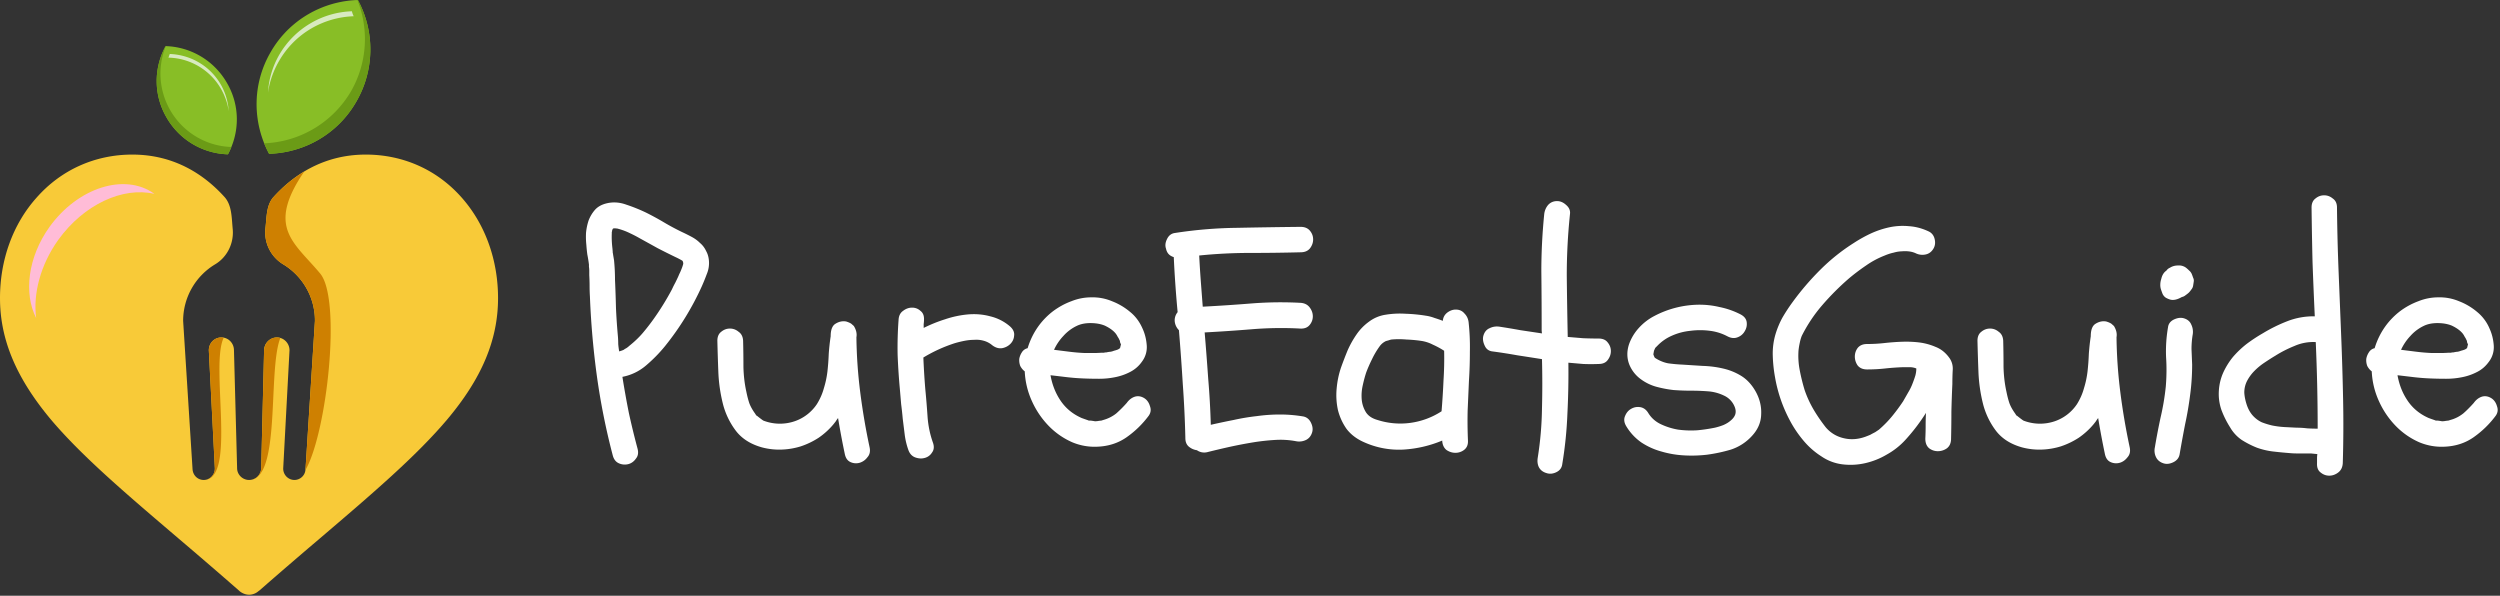 <svg width="256" height="61" fill="none" xmlns="http://www.w3.org/2000/svg"><rect width="100%" height="100%" fill="#333333" stroke="none"/><path d="M244.285 33.381a7.451 7.451 0 011.483-1.516 7.462 7.462 0 011.878-1.022 5.46 5.46 0 012.044-.395 5.131 5.131 0 012.109.395 6.49 6.49 0 011.846 1.088 4.41 4.41 0 011.285 1.714c.242.527.385 1.099.429 1.714a2.454 2.454 0 01-.494 1.68c-.33.462-.737.814-1.22 1.055a5.622 5.622 0 01-1.516.528 8.06 8.06 0 01-1.648.164c-.549 0-1.077-.01-1.582-.032a22.462 22.462 0 01-1.714-.132c-.549-.066-1.11-.132-1.681-.198.176.989.527 1.868 1.055 2.637.527.769 1.241 1.351 2.142 1.746.242.088.429.154.56.198.066.022.121.044.165.066h.198c.176.022.319.044.428.066.132 0 .253-.01.363-.033.154-.022.253-.033.297-.033l.197-.066a3.42 3.42 0 00.627-.23c.197-.088.428-.231.692-.429a8.58 8.58 0 00.527-.494c.22-.22.407-.418.56-.593.22-.308.484-.517.791-.627.33-.11.66-.066.989.132.286.176.484.45.593.824.132.352.088.681-.131.989a9.882 9.882 0 01-2.275 2.208c-.856.593-1.845.912-2.966.956a5.89 5.89 0 01-2.604-.462 7.642 7.642 0 01-2.208-1.483 8.78 8.78 0 01-1.879-2.67 8.237 8.237 0 01-.758-3.097 1.63 1.63 0 01-.461-.56 1.658 1.658 0 01-.099-.726c.044-.242.132-.461.264-.66a.921.921 0 01.593-.428 7.561 7.561 0 011.121-2.274zm7.91.791c-.242-.307-.615-.582-1.121-.824-.417-.175-.912-.263-1.483-.263-.549 0-1.022.099-1.417.296a4.297 4.297 0 00-1.351 1.022c-.396.418-.715.89-.956 1.417l1.582.198c.527.066 1.054.11 1.582.132h.857c.285 0 .571-.011.857-.033h.23c.088-.022.176-.033.264-.033.198-.044.341-.066.428-.066.11-.022.22-.055.33-.099.088-.022.198-.055.33-.099a.744.744 0 00.197-.099.387.387 0 01.099-.066l.099-.395a1.809 1.809 0 01-.099-.23.406.406 0 00-.066-.232 1.477 1.477 0 00-.164-.296 2.167 2.167 0 00-.198-.33zm-20.501-.032a16.015 16.015 0 012.538-1.253 7.328 7.328 0 012.802-.494 491.695 491.695 0 01-.231-5.57 462.101 462.101 0 01-.099-5.57c0-.418.132-.726.396-.923.263-.22.56-.33.89-.33.329 0 .626.11.889.33.286.197.429.505.429.922.022 2.176.077 4.362.165 6.56l.263 6.525c.088 2.175.154 4.362.198 6.559.044 2.175.033 4.35-.033 6.526-.022.417-.176.736-.461.956-.286.22-.594.33-.923.33-.33 0-.626-.11-.89-.33-.264-.198-.385-.517-.363-.956v-.462c0-.153.011-.307.033-.461l-.659-.066h-1.384c-.264 0-.516-.01-.758-.033a45.134 45.134 0 01-1.714-.165 7.48 7.48 0 01-1.681-.395 9.33 9.33 0 01-1.549-.791 3.932 3.932 0 01-1.187-1.286 9.607 9.607 0 01-.889-1.78 5.01 5.01 0 01-.264-1.977 5.265 5.265 0 01.461-1.879 7.39 7.39 0 01.989-1.582 9.872 9.872 0 011.384-1.318 16.514 16.514 0 011.648-1.088zm5.636 9.755c0-2.944-.066-5.9-.197-8.866a4.775 4.775 0 00-2.176.396c-.703.285-1.351.615-1.944.989-.33.197-.692.428-1.088.692a6.48 6.48 0 00-1.055.857c-.307.307-.56.648-.758 1.021-.197.374-.296.78-.296 1.22.022.395.11.824.263 1.285.154.44.363.802.627 1.088.263.285.56.505.889.66.33.13.682.24 1.055.329.44.088.857.142 1.253.164l1.285.066c.352 0 .703.022 1.055.066a17.4 17.4 0 001.087.033zm-16.677 1.945c.176-1.055.374-2.088.593-3.098a25.14 25.14 0 00.528-3.131c.088-1.033.099-2.044.033-3.033a14.46 14.46 0 01.198-3.065c.043-.351.241-.615.593-.79.373-.177.714-.22 1.022-.133.373.11.626.319.758.627.153.307.208.637.164.988a9.014 9.014 0 00-.131 1.55l.065 1.581c0 1.011-.065 2.022-.197 3.033a34.995 34.995 0 01-.528 3.098c-.197 1.01-.384 2.032-.56 3.065-.066.352-.275.615-.626.791-.352.176-.681.22-.989.132-.373-.11-.637-.319-.791-.626a1.523 1.523 0 01-.132-.99zm1.582-15.161a2.085 2.085 0 01-.461-.198.94.94 0 01-.33-.396 13.34 13.34 0 01-.165-.461 1.46 1.46 0 01-.065-.461c0-.198.032-.396.098-.594.088-.395.264-.68.528-.857a.804.804 0 01.362-.296c.242-.154.517-.23.824-.23a1.21 1.21 0 01.824.23 4 4 0 01.33.296.91.91 0 01.263.363c.044.11.088.23.132.363a.633.633 0 01.066.395c-.022.154-.044.297-.066.429a.785.785 0 01-.164.362c-.11.154-.198.264-.264.33a2.812 2.812 0 01-.33.263.833.833 0 01-.395.198c-.462.264-.857.352-1.187.264zm-5.504 3.856c.022 1.89.154 3.78.395 5.669a68.1 68.1 0 00.956 5.603c.088.417.011.758-.23 1.022-.22.285-.484.472-.791.56a1.343 1.343 0 01-.923-.066c-.308-.132-.506-.406-.594-.824a84.264 84.264 0 01-.692-3.691 2.99 2.99 0 00-.23.33c-.066.087-.143.186-.231.296-.44.527-.945.989-1.516 1.384a7.968 7.968 0 01-1.846.89 7.446 7.446 0 01-1.977.33 6.896 6.896 0 01-2.011-.231c-1.165-.33-2.054-.9-2.67-1.714a7.695 7.695 0 01-1.318-2.768 15.915 15.915 0 01-.461-3.263 202.157 202.157 0 01-.099-3.164c0-.418.132-.726.395-.923.264-.22.56-.33.89-.33.33 0 .626.11.89.33.286.197.439.505.461.923.022.878.033 1.768.033 2.67.022.9.121 1.746.297 2.537.088.44.187.824.297 1.154.109.307.285.637.527.988.11.154.165.242.165.264a.384.384 0 00.099.066c.329.264.549.428.659.494a4.695 4.695 0 003.197.066 4.478 4.478 0 002.274-1.746c.33-.528.571-1.077.725-1.648a9.523 9.523 0 00.363-1.714c.066-.594.11-1.187.131-1.78.044-.615.11-1.22.198-1.813 0-.659.165-1.087.495-1.285.351-.22.714-.297 1.087-.231.22.066.396.143.528.23l.263.232c.242.395.33.78.264 1.153zM186.508 46.73a7.89 7.89 0 01-1.78-1.55 11.646 11.646 0 01-1.384-2.01 14.707 14.707 0 01-1.582-4.548 14.734 14.734 0 01-.231-2.208 7.008 7.008 0 01.296-2.242 9.02 9.02 0 01.693-1.648 18.1 18.1 0 01.988-1.516 27.604 27.604 0 012.868-3.361 19.92 19.92 0 013.46-2.77 14.16 14.16 0 011.78-.988 9.256 9.256 0 011.912-.626 6.648 6.648 0 011.977-.099c.66.044 1.319.22 1.978.527.33.154.538.418.626.791.088.374.044.704-.132.99-.197.329-.472.526-.824.592a1.56 1.56 0 01-.988-.131c-.374-.176-.846-.242-1.418-.198a3.32 3.32 0 00-.824.132 4.995 4.995 0 00-.922.296 8.98 8.98 0 00-1.912 1.022c-.615.418-1.198.857-1.747 1.318a26.674 26.674 0 00-2.735 2.736 15.26 15.26 0 00-2.11 3.164 3.995 3.995 0 00-.198.692 7.326 7.326 0 00-.131.791 7.692 7.692 0 00.098 1.879c.132.725.308 1.45.528 2.175.241.703.549 1.373.923 2.01.351.594.758 1.187 1.219 1.78a3.352 3.352 0 001.78 1.121c.747.198 1.516.154 2.307-.132.176-.066.341-.132.494-.197.154-.088.319-.176.495-.264l.198-.132.197-.132c.506-.44.956-.9 1.352-1.384.395-.483.769-.989 1.12-1.516l.528-.923a5.46 5.46 0 00.461-.956c.11-.286.198-.538.264-.758.066-.242.099-.483.099-.725a1.767 1.767 0 00-.66-.132h-.692c-.615.022-1.23.066-1.845.132a16.71 16.71 0 01-1.846.099c-.418 0-.736-.132-.956-.396a1.589 1.589 0 01-.297-.922c0-.33.099-.627.297-.89.22-.264.538-.396.956-.396.593 0 1.186-.033 1.78-.099.593-.066 1.186-.11 1.779-.132a11.5 11.5 0 011.747.066 6.21 6.21 0 011.714.462c.571.22 1.055.615 1.45 1.186.242.374.341.791.297 1.253a28.34 28.34 0 00-.033 1.351c-.044.945-.077 1.89-.099 2.834 0 .923-.011 1.846-.033 2.769 0 .44-.143.769-.428.989a1.593 1.593 0 01-.923.296 1.45 1.45 0 01-.89-.296c-.264-.22-.396-.55-.396-.989.022-.44.033-.879.033-1.318 0-.44.011-.88.033-1.319a19.254 19.254 0 01-2.142 2.802 7.484 7.484 0 01-1.846 1.45 7.637 7.637 0 01-2.208.89 6.746 6.746 0 01-2.307.132 4.838 4.838 0 01-2.208-.824zm-18.457-7.878a3.466 3.466 0 01-1.22-1.548c-.241-.638-.252-1.308-.033-2.011a4.887 4.887 0 011.022-1.714 5.65 5.65 0 011.582-1.22 9.985 9.985 0 014.384-1.154 8.788 8.788 0 012.274.232 8.24 8.24 0 012.175.758c.374.198.582.461.626.79.044.33-.022.638-.197.924a1.367 1.367 0 01-.726.626c-.329.132-.681.099-1.054-.099a5.132 5.132 0 00-1.78-.56 7.693 7.693 0 00-2.01 0c-.66.066-1.286.23-1.879.494a4.565 4.565 0 00-1.483 1.022l-.231.23a7.247 7.247 0 00-.132.297l-.066.363c.066.198.121.318.165.362.439.286.89.473 1.351.56.484.066.967.11 1.451.132l2.076.132c.725.022 1.417.11 2.076.264a6.124 6.124 0 011.879.758c.571.352 1.055.868 1.45 1.55.44.768.637 1.57.593 2.405-.021.813-.34 1.55-.955 2.208a5.022 5.022 0 01-2.143 1.385c-.813.241-1.637.417-2.472.527a13.67 13.67 0 01-2.34.066 10.145 10.145 0 01-2.307-.396 7.13 7.13 0 01-2.043-.922 5.388 5.388 0 01-1.582-1.714c-.198-.352-.231-.681-.099-.99.132-.329.329-.57.593-.724.286-.176.593-.242.923-.198.352.044.637.242.857.593.307.506.736.89 1.285 1.154a6.74 6.74 0 001.78.56c.659.088 1.318.11 1.978.066a17.166 17.166 0 001.779-.264c.286-.066.572-.153.857-.263.308-.132.561-.286.758-.462.22-.175.374-.373.462-.593.088-.242.077-.505-.033-.791a2.123 2.123 0 00-1.121-1.186 4.507 4.507 0 00-1.615-.429 22.78 22.78 0 00-1.747-.066c-.593 0-1.186-.022-1.779-.066a11.64 11.64 0 01-1.747-.33 4.78 4.78 0 01-1.582-.758zm-4.351-4.185c.418 0 .725.132.923.395.22.264.33.56.33.89 0 .33-.11.637-.33.923-.198.264-.505.395-.923.395-.527.022-1.054.022-1.582 0l-1.516-.131a82.241 82.241 0 01-.099 5.207 41.015 41.015 0 01-.527 5.175c-.044.373-.242.648-.593.824-.352.175-.693.209-1.022.099-.374-.11-.637-.319-.791-.627-.132-.285-.165-.615-.099-.988.264-1.67.406-3.34.428-5.01.044-1.67.044-3.351 0-5.043-.835-.132-1.68-.264-2.537-.395a55 55 0 00-2.538-.396c-.374-.044-.637-.242-.791-.593-.176-.374-.22-.714-.132-1.022.11-.373.318-.626.626-.758.308-.154.637-.209.989-.165.725.11 1.45.231 2.175.363.725.11 1.461.22 2.208.33a2.728 2.728 0 01-.033-.495c0-1.978-.011-3.933-.033-5.867 0-1.933.099-3.889.297-5.866.044-.352.176-.66.396-.923.241-.264.549-.396.922-.396.33 0 .638.132.923.396.308.263.44.571.396.923a60.65 60.65 0 00-.33 6.295c.022 2.065.055 4.164.099 6.295l1.582.132c.528.022 1.055.033 1.582.033zM139.673 45.28c-.747-.33-1.34-.78-1.78-1.352a5.804 5.804 0 01-.89-1.944 7.196 7.196 0 01-.132-2.176c.066-.769.22-1.505.462-2.208.198-.55.417-1.12.659-1.714a9.957 9.957 0 01.923-1.648 5.352 5.352 0 011.252-1.285 3.767 3.767 0 011.714-.725 9.115 9.115 0 012.044-.1 16.36 16.36 0 012.076.199c.308.044.604.12.89.23.286.088.571.187.857.297.022-.33.165-.604.428-.824.286-.22.583-.33.89-.33.374 0 .67.132.89.396.242.242.385.538.429.89.11 1.01.153 2.021.131 3.032 0 1.01-.032 2.022-.098 3.032l-.132 3.033a46.455 46.455 0 00.033 3.032c.022.417-.11.736-.396.956-.263.197-.56.296-.89.296-.329 0-.637-.099-.923-.296-.263-.22-.406-.539-.428-.956a12.152 12.152 0 01-3.988.923 8.7 8.7 0 01-4.021-.758zm.231-7.153c-.132.396-.253.846-.363 1.352a4.7 4.7 0 00-.099 1.45c.044.461.187.89.429 1.285.241.374.637.638 1.186.791a7.637 7.637 0 003.362.297 7.744 7.744 0 003.197-1.187c.088-1.076.154-2.12.198-3.13a35.44 35.44 0 00.066-3.066 8.411 8.411 0 00-1.154-.626 3.8 3.8 0 00-1.252-.395c-.462-.067-.956-.11-1.483-.132-.506-.044-1-.044-1.484 0-.043 0-.164.033-.362.099-.176.043-.275.076-.297.098a1.67 1.67 0 00-.593.528 8.234 8.234 0 00-.758 1.285c-.22.44-.418.89-.593 1.351zm-19.71-11.799c-.439-.132-.703-.417-.791-.857-.11-.307-.077-.637.099-.989.176-.373.451-.582.824-.626a44.799 44.799 0 016.394-.527c2.153-.044 4.307-.077 6.46-.099.418 0 .736.132.956.395.22.264.329.56.329.89 0 .33-.109.638-.329.923-.22.264-.538.396-.956.396-1.714.044-3.439.066-5.174.066-1.736 0-3.472.088-5.208.263.044.88.099 1.758.165 2.637l.198 2.604c1.669-.088 3.328-.198 4.976-.33 1.67-.132 3.34-.154 5.01-.066.418.022.736.176.956.462.22.285.33.593.33.923 0 .33-.11.626-.33.89-.22.263-.538.384-.956.362a36.594 36.594 0 00-4.911.066c-1.604.132-3.23.242-4.878.33.132 1.582.253 3.164.363 4.746.132 1.56.22 3.13.264 4.713.769-.176 1.549-.34 2.34-.495a22.266 22.266 0 012.373-.395c.791-.11 1.582-.165 2.373-.165.791 0 1.582.066 2.373.198.351.066.615.274.791.626.176.352.219.681.132.989-.11.373-.319.637-.627.79a1.602 1.602 0 01-1.021.133 8.723 8.723 0 00-2.143-.132c-.725.044-1.439.12-2.142.23-.813.132-1.626.286-2.439.462a92.55 92.55 0 00-2.373.56 1.295 1.295 0 01-1.055-.198 1.65 1.65 0 01-.824-.362c-.241-.198-.362-.494-.362-.89a113.83 113.83 0 00-.264-5.537 245.68 245.68 0 00-.395-5.504 1.481 1.481 0 01-.429-.89 1.315 1.315 0 01.297-.956 119.136 119.136 0 01-.396-5.636zm-13.843 7.053a7.477 7.477 0 011.483-1.516c.594-.44 1.22-.78 1.879-1.022a5.452 5.452 0 012.044-.395 5.131 5.131 0 012.109.395 6.503 6.503 0 011.846 1.088c.549.44.977 1.01 1.285 1.714.242.527.385 1.099.429 1.714a2.455 2.455 0 01-.495 1.68 3.295 3.295 0 01-1.219 1.055 5.634 5.634 0 01-1.516.528 8.066 8.066 0 01-1.648.164c-.55 0-1.077-.01-1.582-.032a22.423 22.423 0 01-1.714-.132c-.55-.066-1.11-.132-1.681-.198.176.989.527 1.868 1.054 2.637.528.769 1.242 1.351 2.143 1.746.242.088.428.154.56.198.066.022.121.044.165.066h.198c.175.022.318.044.428.066.132 0 .253-.01.363-.033.153-.022.252-.033.296-.033l.198-.066a3.7 3.7 0 001.318-.66 12.41 12.41 0 001.088-1.088c.22-.306.483-.515.791-.625.33-.11.659-.066.989.132.286.176.483.45.593.824.132.352.088.681-.132.989a9.858 9.858 0 01-2.274 2.208c-.857.593-1.846.912-2.966.956a5.89 5.89 0 01-2.604-.462 7.642 7.642 0 01-2.208-1.483 8.78 8.78 0 01-1.879-2.67 8.237 8.237 0 01-.758-3.097 1.618 1.618 0 01-.461-.56 1.658 1.658 0 01-.099-.726c.044-.242.132-.461.263-.66a.923.923 0 01.594-.428 7.559 7.559 0 011.12-2.274zm7.91.791c-.241-.307-.615-.582-1.12-.824-.418-.175-.912-.263-1.483-.263-.55 0-1.022.099-1.418.296a4.32 4.32 0 00-1.351 1.022 5.21 5.21 0 00-.956 1.417l1.582.198c.528.066 1.055.11 1.582.132h.857c.286 0 .572-.011.857-.033h.231c.088-.022.176-.033.264-.033a2.24 2.24 0 01.428-.066c.11-.022.22-.055.33-.099a4.64 4.64 0 00.329-.099.758.758 0 00.198-.099.387.387 0 01.099-.066l.099-.395a1.809 1.809 0 01-.099-.23.406.406 0 00-.066-.232 1.444 1.444 0 00-.165-.296 2.167 2.167 0 00-.198-.33zm-22.247-1.417c.022-.417.176-.725.462-.923.285-.22.593-.33.922-.33.33 0 .616.11.857.33.264.198.385.506.363.923 0 .132-.011.275-.033.429v.395a14.95 14.95 0 012.208-.89 10.122 10.122 0 012.34-.494c.791-.066 1.549 0 2.274.198a4.791 4.791 0 012.044 1.054c.308.286.439.593.395.923-.022.33-.153.615-.395.857a1.59 1.59 0 01-.857.429c-.352.044-.692-.066-1.022-.33a2.264 2.264 0 00-.824-.428 2.665 2.665 0 00-.956-.1c-.33 0-.67.033-1.021.1-.33.065-.648.142-.956.23a15.147 15.147 0 00-3.263 1.483 79.49 79.49 0 00.198 3.23c.088.901.165 1.835.23 2.802.066.945.253 1.846.56 2.703.133.395.1.725-.098.988a1.23 1.23 0 01-.758.56c-.308.088-.637.066-.989-.065-.33-.132-.56-.396-.692-.791a7.553 7.553 0 01-.363-1.55l-.197-1.581a35.29 35.29 0 00-.165-1.517l-.132-1.549a64.636 64.636 0 01-.23-3.526 38.497 38.497 0 01.098-3.56zm-4.317 1.78c.022 1.89.154 3.78.395 5.669.242 1.89.56 3.757.956 5.603.088.417.011.758-.23 1.022a1.52 1.52 0 01-.792.56 1.343 1.343 0 01-.922-.066c-.308-.132-.506-.406-.594-.824a82.955 82.955 0 01-.692-3.691 2.86 2.86 0 00-.23.33c-.066.087-.143.186-.231.296a7.58 7.58 0 01-1.516 1.384 7.949 7.949 0 01-1.846.89 7.45 7.45 0 01-1.978.33 6.897 6.897 0 01-2.01-.231c-1.165-.33-2.055-.9-2.67-1.714a7.685 7.685 0 01-1.318-2.768 15.999 15.999 0 01-.462-3.263 202.089 202.089 0 01-.099-3.164c0-.418.132-.726.396-.923.264-.22.56-.33.89-.33.33 0 .626.11.89.33.285.197.44.505.461.923.022.878.033 1.768.033 2.67.022.9.121 1.746.297 2.537.088.44.187.824.296 1.154.11.307.286.637.528.988.11.154.165.242.165.264a.381.381 0 00.099.066c.329.264.549.428.659.494a4.694 4.694 0 003.197.066 4.48 4.48 0 002.274-1.746c.33-.528.571-1.077.725-1.648a9.53 9.53 0 00.363-1.714c.065-.594.11-1.187.131-1.78.044-.615.11-1.22.198-1.813 0-.659.165-1.087.494-1.285.352-.22.715-.297 1.088-.231.22.066.396.143.527.23l.264.232c.242.395.33.78.264 1.153zm-27.389-7.449a14.157 14.157 0 00-.165-1.022 15.11 15.11 0 01-.1-.988 7.813 7.813 0 01-.032-1.253c.044-.44.132-.857.264-1.252.154-.396.362-.747.626-1.055.264-.308.626-.527 1.087-.66.704-.197 1.418-.164 2.143.1a17.03 17.03 0 012.043.824c.616.307 1.22.637 1.813.988.593.352 1.209.682 1.846.99.33.153.659.318.989.494.33.175.615.384.856.626.264.22.473.494.627.824.175.307.274.67.296 1.087a2.9 2.9 0 01-.23 1.286c-.154.417-.319.824-.495 1.22a28.371 28.371 0 01-3.79 6.163 14.998 14.998 0 01-1.945 1.977 5.225 5.225 0 01-2.406 1.154 91.85 91.85 0 00.66 3.691c.263 1.209.56 2.428.89 3.659.11.417.054.758-.165 1.021-.198.286-.45.473-.758.56a1.445 1.445 0 01-.956-.065c-.33-.132-.55-.407-.66-.824a69.46 69.46 0 01-1.614-8.042 84.424 84.424 0 01-.725-8.24 18.512 18.512 0 01-.033-1.088c0-.351-.012-.714-.033-1.087v-.429c0-.154-.011-.296-.033-.428v-.23zm2.34-3.197c-.022.483 0 1 .066 1.55.022.24.033.395.033.46a.54.54 0 01.032.165l.1.594c.065.659.098 1.329.098 2.01.044.967.077 1.934.1 2.9.043.945.109 1.901.197 2.868.022.264.033.527.033.791a7.9 7.9 0 00.099.758c.22-.066.373-.12.461-.165.088-.066.176-.12.264-.165a1.93 1.93 0 00.296-.23c.55-.44 1.011-.88 1.385-1.319.373-.44.725-.89 1.055-1.35a27.413 27.413 0 001.944-3.132c.11-.242.22-.461.33-.66.11-.219.22-.45.33-.691a3.94 3.94 0 01.131-.297c.044-.088.088-.187.132-.297.11-.263.187-.483.23-.659 0-.154-.032-.264-.098-.33a7.58 7.58 0 00-.692-.362 72.451 72.451 0 01-1.846-.923c-.593-.33-1.209-.67-1.846-1.021a12.834 12.834 0 00-.956-.495 6.619 6.619 0 00-1.22-.461.622.622 0 00-.197-.033c-.154-.022-.242-.022-.264 0h-.066a.829.829 0 00-.098.198c0 .065-.011.12-.033.164v.132z" fill="#fff"/><path fill-rule="evenodd" clip-rule="evenodd" d="M26.56 60.47a557.381 557.381 0 016.197-5.338c5.286-4.508 9.846-8.398 13.038-12.18C49.363 38.711 51 34.768 51 30.53c0-3.917-1.315-7.566-3.702-10.274-2.522-2.871-6.01-4.427-9.846-4.427-4.345 0-7.431 2.12-9.443 4.346-.751.83-.698 2.092-.831 3.219a3.816 3.816 0 001.824 3.675 6.727 6.727 0 013.246 5.795l-.966 15.212a1.142 1.142 0 01-1.126 1.073c-.67 0-1.18-.564-1.154-1.207l.644-12.073c0-.724-.59-1.315-1.288-1.315-.697 0-1.315.59-1.315 1.315l-.295 12.073a1.243 1.243 0 01-1.234 1.207c-.67 0-1.234-.536-1.234-1.207l-.322-12.073c0-.724-.563-1.315-1.287-1.315s-1.287.59-1.287 1.315L22 47.942c.026.643-.483 1.207-1.127 1.207-.643 0-1.1-.483-1.154-1.073l-.965-15.212a6.752 6.752 0 013.272-5.795c1.261-.751 1.959-2.2 1.798-3.675-.108-1.127-.08-2.388-.831-3.22-2.012-2.226-5.07-4.345-9.444-4.345-3.81 0-7.297 1.556-9.819 4.427C1.315 22.964 0 26.613 0 30.53c0 4.24 1.663 8.183 5.205 12.421 3.192 3.783 7.78 7.673 13.065 12.18a556.97 556.97 0 016.198 5.34l.053.053c.295.242.644.375.992.375.349 0 .698-.134.966-.375l.08-.054z" fill="#F8CA38"/><path fill-rule="evenodd" clip-rule="evenodd" d="M32.247 32.864l-.965 15.212v.053c2.2-3.836 3.702-17.492 1.502-20.121-2.655-3.193-5.553-4.695-1.637-10.436-1.26.752-2.28 1.664-3.139 2.602-.751.832-.698 2.093-.831 3.22A3.817 3.817 0 0029 27.069a6.727 6.727 0 013.246 5.795zM20.872 49.15c3.407 0 .617-11.697 2.038-14.567-.08 0-.16-.027-.242-.027-.724 0-1.287.59-1.287 1.315l.617 12.073c.027.643-.483 1.207-1.126 1.207v-.001zm7.833-14.54c-.134-.027-.242-.054-.348-.054-.564 0-1.02.349-1.208.831-.053.161-.107.322-.107.483l-.296 12.073a1.243 1.243 0 01-1.233 1.207c3.3 0 1.877-11.187 3.192-14.54z" fill="#CE8001"/><path fill-rule="evenodd" clip-rule="evenodd" d="M36.486 10.41A10.659 10.659 0 0036.647 0c-3.568.108-7.029 2.012-8.934 5.339-1.932 3.327-1.851 7.243-.161 10.409 3.595-.108 7.029-2.012 8.934-5.339z" fill="#88BE26"/><path fill-rule="evenodd" clip-rule="evenodd" d="M36.594 0a10.727 10.727 0 01-.644 9.336 10.77 10.77 0 01-8.907 5.339c.161.348.322.724.51 1.073 3.595-.108 7.029-2.012 8.934-5.339A10.659 10.659 0 0036.648 0h-.054z" fill="#6B9B16"/><path fill-rule="evenodd" clip-rule="evenodd" d="M28.572 6.251c1.636-2.844 4.56-4.48 7.646-4.588a2.803 2.803 0 01-.188-.509 8.95 8.95 0 00-7.432 4.453 8.726 8.726 0 00-1.154 3.863c.161-1.1.537-2.2 1.127-3.219z" fill="#D8EAC0"/><path fill-rule="evenodd" clip-rule="evenodd" d="M17.063 12.046c-1.368-2.334-1.315-5.097-.108-7.324a7.498 7.498 0 016.278 3.756c1.368 2.334 1.315 5.097.107 7.324a7.498 7.498 0 01-6.277-3.756z" fill="#88BE26"/><path fill-rule="evenodd" clip-rule="evenodd" d="M16.982 4.722a7.5 7.5 0 00.456 6.573 7.493 7.493 0 006.25 3.756 4.74 4.74 0 01-.348.751 7.498 7.498 0 01-6.277-3.756c-1.368-2.334-1.315-5.097-.108-7.324h.027z" fill="#6B9B16"/><path fill-rule="evenodd" clip-rule="evenodd" d="M22.643 9.122a6.377 6.377 0 00-5.393-3.22c.054-.134.081-.241.135-.375 2.093.081 4.104 1.181 5.231 3.14a6.32 6.32 0 01.805 2.71 6.446 6.446 0 00-.778-2.254v-.001z" fill="#D8EAC0"/><path fill-rule="evenodd" clip-rule="evenodd" d="M15.775 19.826l.026.027c-3.22-.752-7.216 1.073-9.845 4.722-1.825 2.575-2.576 5.5-2.254 7.994-1.287-2.522-.859-6.224 1.368-9.336 2.898-4.024 7.7-5.553 10.705-3.407z" fill="#FFBCD7"/></svg>
